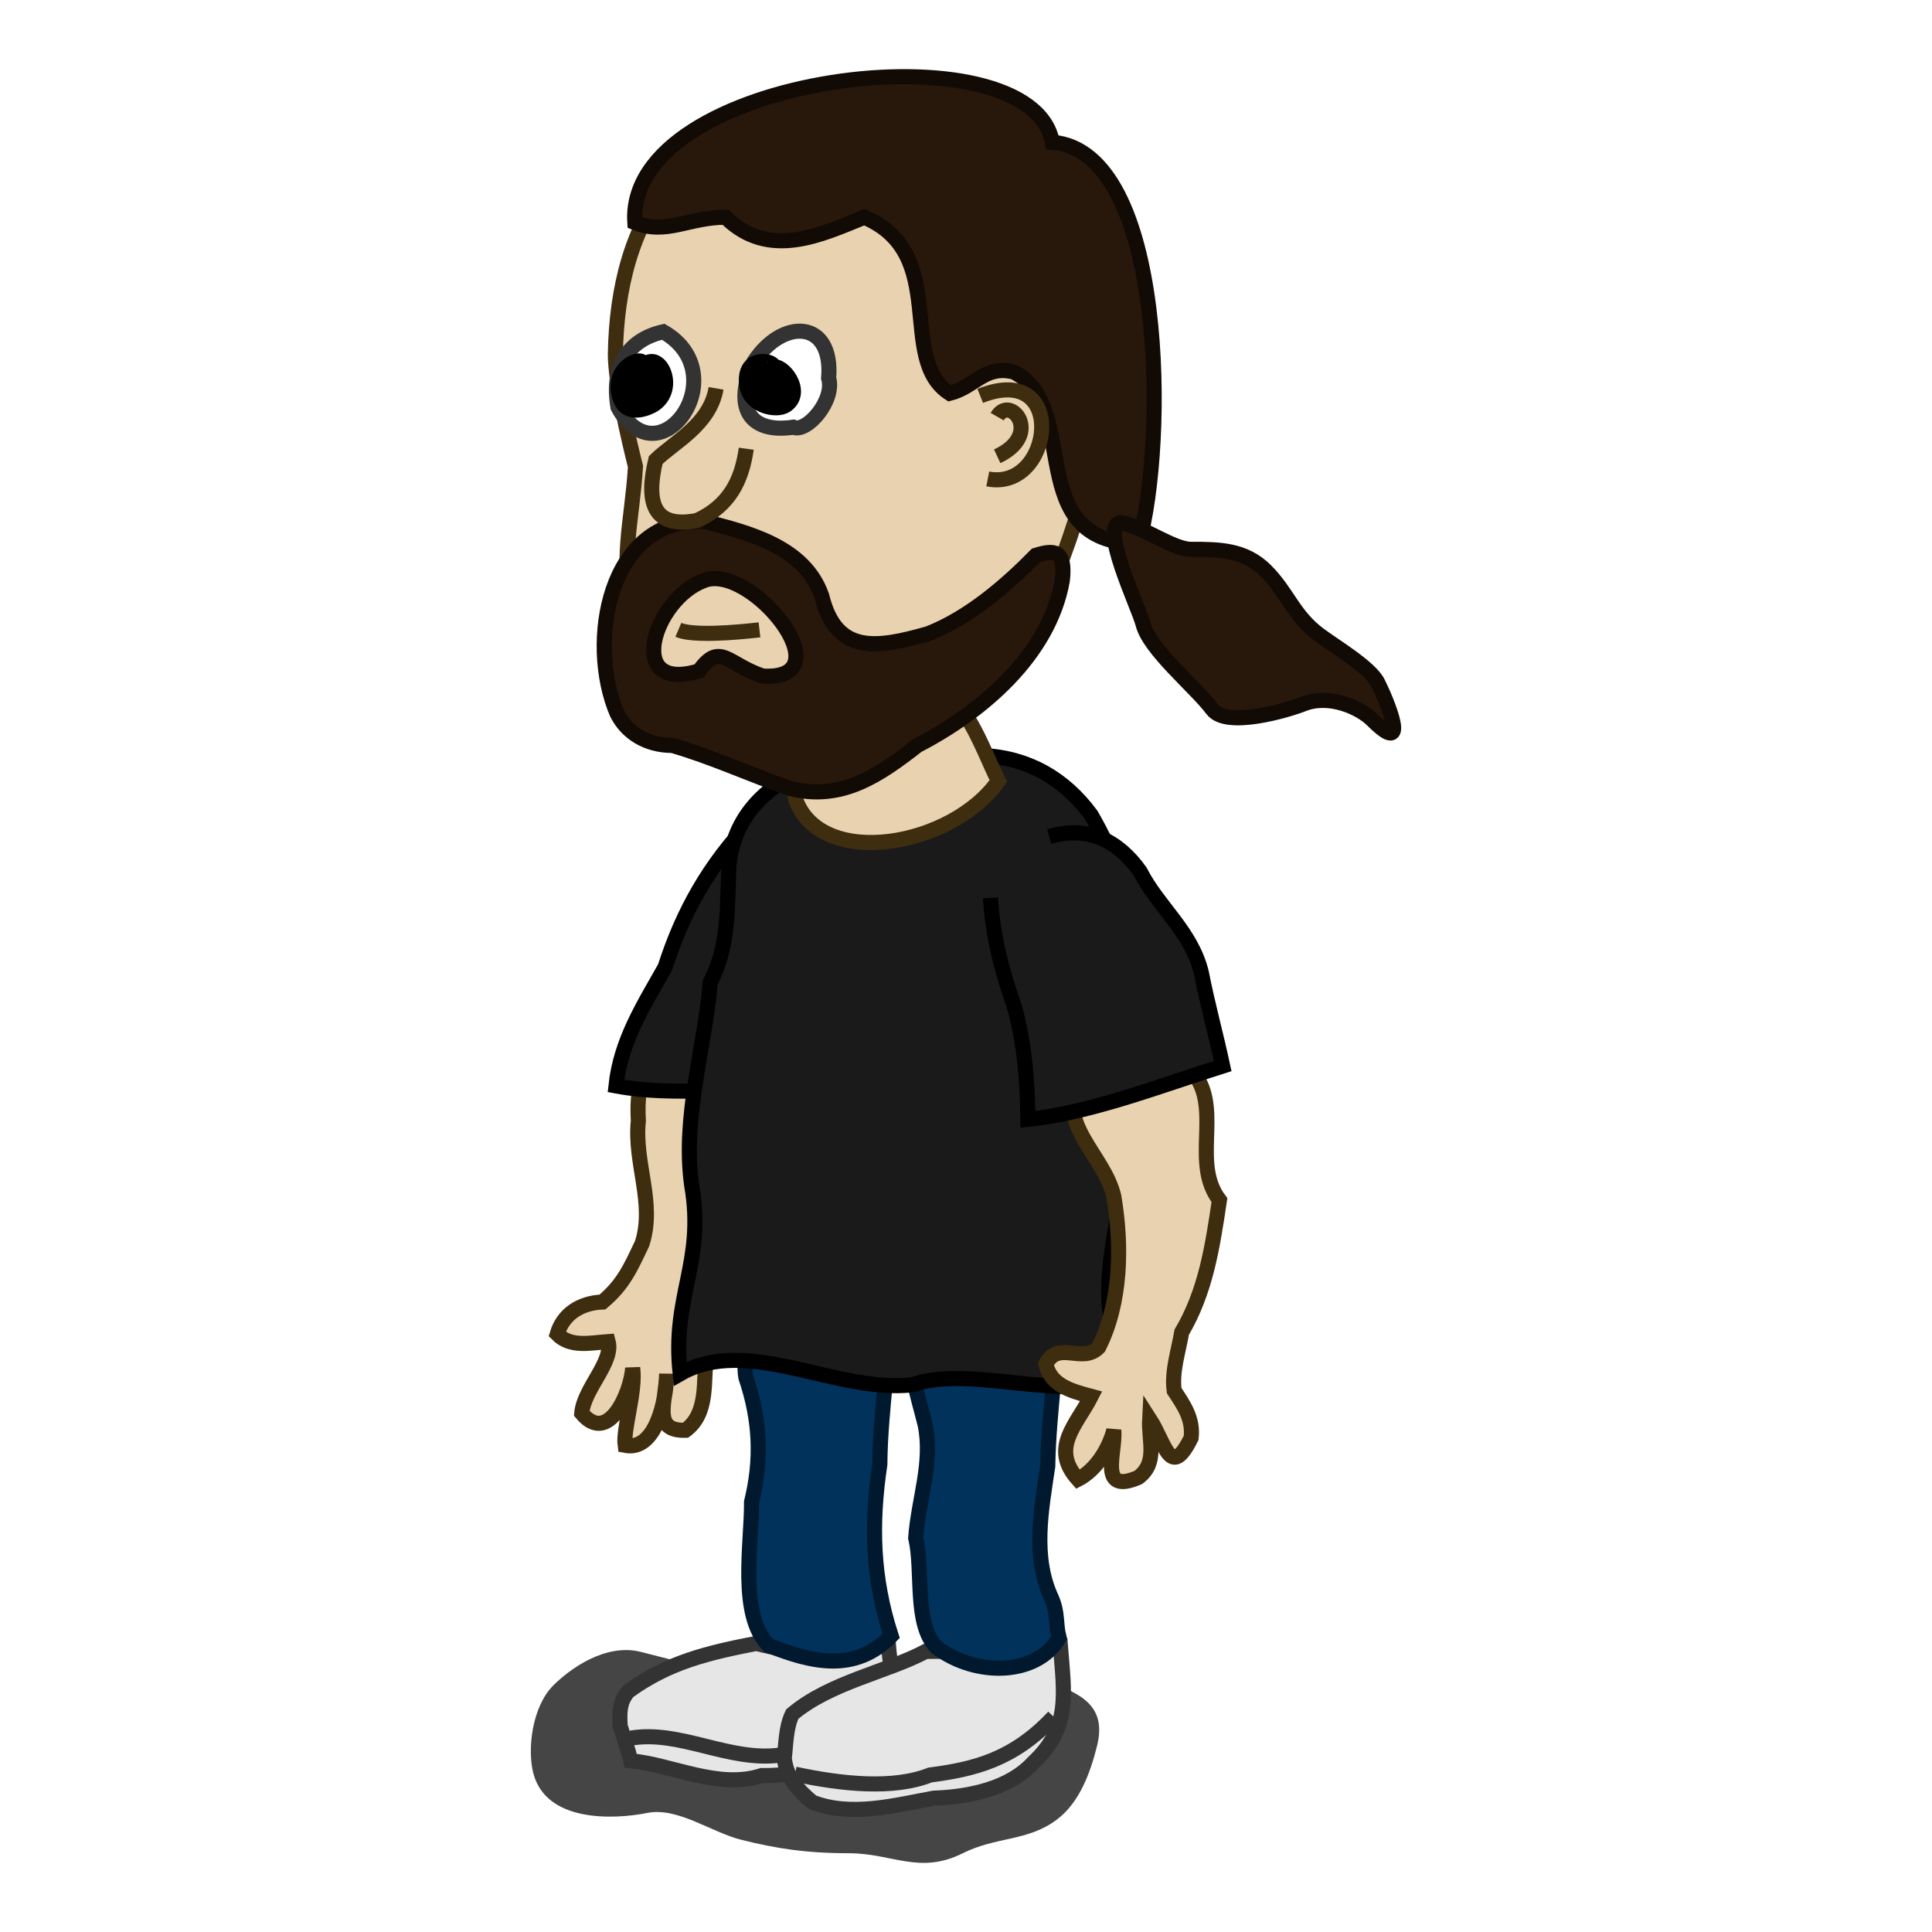 <?xml version="1.0" encoding="UTF-8" standalone="no"?>
<!-- Created with Inkscape (http://www.inkscape.org/) -->

<svg
   xmlns:dc="http://purl.org/dc/elements/1.1/"
   xmlns:cc="http://creativecommons.org/ns#"
   xmlns:rdf="http://www.w3.org/1999/02/22-rdf-syntax-ns#"
   xmlns:svg="http://www.w3.org/2000/svg"
   xmlns="http://www.w3.org/2000/svg"
   xmlns:sodipodi="http://sodipodi.sourceforge.net/DTD/sodipodi-0.dtd"
   xmlns:inkscape="http://www.inkscape.org/namespaces/inkscape"
   width="128"
   height="128"
   id="svg2"
   sodipodi:version="0.32"
   inkscape:version="0.48.2 r9819"
   version="1.0"
   sodipodi:docname="Comic Character Bearded Guy.svg"
   inkscape:output_extension="org.inkscape.output.svg.inkscape">
  <defs
     id="defs4">
    <filter
       inkscape:collect="always"
       id="filter3443"
       x="-0.125"
       width="1.25"
       y="-0.327"
       height="1.653">
      <feGaussianBlur
         inkscape:collect="always"
         stdDeviation="1.963"
         id="feGaussianBlur3445" />
    </filter>
  </defs>
  <sodipodi:namedview
     id="base"
     pagecolor="#ffffff"
     bordercolor="#666666"
     borderopacity="1.0"
     gridtolerance="10000"
     guidetolerance="10"
     objecttolerance="10"
     inkscape:pageopacity="0.0"
     inkscape:pageshadow="2"
     inkscape:zoom="1"
     inkscape:cx="64"
     inkscape:cy="64"
     inkscape:document-units="px"
     inkscape:current-layer="g3447"
     showgrid="false"
     inkscape:window-width="1366"
     inkscape:window-height="746"
     inkscape:window-x="127"
     inkscape:window-y="31"
     inkscape:window-maximized="0" />
  <g
     inkscape:label="Layer 1"
     inkscape:groupmode="layer"
     id="layer1">
    <g
       id="g3447"
       transform="translate(-30.499,-45.211)">
      <path
         id="path2651"
         d="M 81.835,155.983 C 79.963,156.589 75.721,155.344 72.94,154.649 C 70.583,154.06 68.212,155.818 67.158,156.873 C 65.744,158.286 65.432,161.09 65.823,162.655 C 66.655,165.982 71.206,165.759 73.384,165.323 C 75.392,164.922 77.629,166.607 79.611,167.102 C 81.887,167.671 83.874,167.992 86.727,167.992 C 89.627,167.992 91.411,169.43 94.288,167.992 C 96.519,166.876 98.578,167.22 100.514,165.768 C 102.027,164.634 102.741,162.644 103.183,160.876 C 103.967,157.74 101.306,157.269 99.625,156.428 C 97.464,155.348 93.718,156.014 92.064,156.428 C 90.291,156.871 88.748,154.204 86.282,154.204 C 84.283,154.204 85.223,155.983 81.835,155.983 z"
         style="fill:#000000;fill-opacity:0.728;fill-rule:evenodd;stroke:none;stroke-width:1px;stroke-linecap:butt;stroke-linejoin:miter;stroke-opacity:1;filter:url(#filter3443)" />
      <path
         sodipodi:nodetypes="cccccccc"
         id="path2637"
         d="M 80.602,154.091 C 77.426,154.715 74.813,155.312 72.116,157.273 C 71.516,157.992 71.544,158.686 71.586,159.571 C 71.823,160.335 72.097,161.083 72.293,161.869 C 75.045,162.126 78.086,163.775 80.96,162.849 C 83.978,162.888 87.03,161.831 89.529,160.013 C 90.106,158.303 89.487,155.986 89.352,154.091 C 86.568,154.966 83.404,154.824 80.602,154.091 z"
         style="fill:#e6e6e6;fill-rule:evenodd;stroke:#333333;stroke-width:1px;stroke-linecap:butt;stroke-linejoin:miter;stroke-opacity:1" />
      <path
         sodipodi:nodetypes="ccc"
         id="path2639"
         d="M 72.293,160.367 C 75.545,159.81 78.795,161.944 82.18,161.491 C 85.324,161.387 86.955,159.102 89.264,158.952"
         style="fill:none;fill-rule:evenodd;stroke:#333333;stroke-width:1px;stroke-linecap:butt;stroke-linejoin:miter;stroke-opacity:1" />
      <path
         sodipodi:nodetypes="cccccccc"
         id="path2641"
         d="M 91.827,154.621 C 89.297,155.973 85.488,156.665 82.988,158.776 C 82.561,159.674 82.579,160.714 82.458,161.692 C 82.602,162.986 83.363,163.804 84.314,164.609 C 86.881,165.602 89.743,164.828 92.357,164.344 C 94.652,164.264 97.358,163.737 98.956,161.988 C 101.426,159.678 101.012,157.485 100.754,154.268 C 97.779,154.493 94.811,154.621 91.827,154.621 z"
         style="fill:#e6e6e6;fill-rule:evenodd;stroke:#333333;stroke-width:1px;stroke-linecap:butt;stroke-linejoin:miter;stroke-opacity:1" />
      <path
         sodipodi:nodetypes="ccccccccccccccc"
         id="path2647"
         d="M 73.541,115.721 C 72.779,116.908 72.721,118.117 72.791,119.471 C 72.498,122.26 73.905,124.899 73.041,127.596 C 72.263,129.238 71.796,130.309 70.416,131.471 C 68.9,131.538 67.797,132.305 67.416,133.596 C 68.302,134.49 69.568,134.184 70.791,134.096 C 71.154,135.457 69.169,137.23 69.041,138.846 C 70.818,140.97 72.306,137.454 72.416,135.846 C 72.627,137.393 71.763,139.909 71.916,140.971 C 73.952,141.37 74.657,137.957 74.666,136.221 C 74.625,138.124 73.676,140.032 75.916,139.971 C 77.452,138.839 77.086,136.731 77.291,134.971 C 77.895,132.197 79.018,129.569 79.291,126.721 C 78.988,122.54 80.994,117.347 79.166,113.471 C 76.476,112.122 75.539,114.623 73.541,115.721 z"
         style="fill:#e9d2af;fill-opacity:1;fill-rule:evenodd;stroke:#3f2d10;stroke-width:1px;stroke-linecap:butt;stroke-linejoin:miter;stroke-opacity:1" />
      <path
         sodipodi:nodetypes="ccccc"
         id="path2593"
         d="M 80.22,99.666 C 77.522,102.462 75.724,105.639 74.564,109.29 C 73.114,111.866 71.63,114.16 71.308,117.156 C 75.275,117.904 79.292,117.118 83.226,117.658 C 85.026,112.877 84.719,107.632 84.817,102.595"
         style="fill:#1a1a1a;fill-opacity:1;fill-rule:evenodd;stroke:#000000;stroke-width:1px;stroke-linecap:butt;stroke-linejoin:miter;stroke-opacity:1" />
      <path
         sodipodi:nodetypes="cscccccccc"
         id="path2633"
         d="M 91.666,132.471 C 91.521,133.25 90.776,135.273 91.041,136.596 C 91.244,137.612 91.549,138.627 91.791,139.596 C 92.309,142.141 91.345,144.578 91.166,147.096 C 91.681,149.305 91.029,152.794 92.541,154.346 C 95.171,156.334 99.206,156.241 100.666,153.721 C 100.415,152.72 100.606,152.123 100.166,151.096 C 98.88,148.357 99.489,145.232 99.916,142.346 C 99.973,138.555 100.683,134.89 100.541,131.096 C 98.373,130.295 93.034,130.875 91.666,132.471 z"
         style="fill:#00325c;fill-opacity:1;fill-rule:evenodd;stroke:#00192e;stroke-width:1px;stroke-linecap:butt;stroke-linejoin:miter;stroke-opacity:1" />
      <path
         sodipodi:nodetypes="cccccccc"
         style="fill:#00325c;fill-opacity:1;fill-rule:evenodd;stroke:#00192e;stroke-width:1px;stroke-linecap:butt;stroke-linejoin:miter;stroke-opacity:1"
         d="M 80.541,132.346 C 80.396,133.125 79.651,135.148 79.916,136.471 C 80.859,139.266 80.99,141.877 80.291,144.721 C 80.307,147.511 79.419,152.171 81.416,154.221 C 84.261,155.348 87.122,156.066 89.541,153.596 C 88.295,149.744 88.197,146.233 88.791,142.221 C 88.82,138.421 89.559,134.791 89.416,130.971 C 87.248,130.17 81.909,130.75 80.541,132.346 z"
         id="path2635" />
      <path
         sodipodi:nodetypes="cccccccccccc"
         id="path2581"
         d="M 105.45,135.623 C 102.645,132.161 104.577,126.977 104.935,123.013 C 103.707,118.056 106.897,112.766 105.844,107.811 C 105.378,104.705 104.348,101.908 102.787,99.2 C 101.003,96.787 98.62,95.414 95.591,95.259 C 91.705,95.829 87.783,95.304 83.924,96.143 C 81.077,97.382 79.114,99.434 78.797,102.507 C 78.66,105.281 78.846,107.781 77.56,110.285 C 77.173,114.737 75.696,119.256 76.322,123.72 C 77.217,128.914 74.988,131.045 75.564,136.225 C 80.045,133.659 85.854,137.527 90.943,136.957 C 95.211,135.431 102.802,138.859 105.45,135.623 z"
         style="fill:#1a1a1a;fill-opacity:1;fill-rule:evenodd;stroke:#000000;stroke-width:1px;stroke-linecap:butt;stroke-linejoin:miter;stroke-opacity:1" />
      <path
         sodipodi:nodetypes="cccccccccccccccc"
         id="path2645"
         d="M 104.291,124.471 C 104.844,127.732 104.786,131.504 103.291,134.471 C 102.193,135.602 100.604,133.964 99.791,135.596 C 100.116,137.008 101.48,137.369 102.791,137.721 C 101.852,139.578 100.049,141.14 101.916,143.221 C 103.126,142.6 103.96,141.203 104.291,139.971 C 104.428,141.408 103.215,144.261 105.916,143.096 C 107.227,142.113 106.588,140.677 106.666,139.221 C 107.714,140.841 108.03,143.277 109.416,140.471 C 109.555,139.213 108.948,138.338 108.291,137.346 C 108.12,136.078 108.574,134.749 108.791,133.471 C 110.384,130.777 110.836,127.777 111.291,124.721 C 109.476,122.335 111.322,118.988 109.791,116.596 C 109.364,115.525 108.955,114.607 108.291,113.721 C 105.476,112.916 103.186,113.735 101.916,116.346 C 100.421,119.796 103.636,121.66 104.291,124.471 z"
         style="fill:#e9d2af;fill-opacity:1;fill-rule:evenodd;stroke:#3f2d10;stroke-width:1px;stroke-linecap:butt;stroke-linejoin:miter;stroke-opacity:1" />
      <path
         sodipodi:nodetypes="ccccccc"
         id="path2585"
         d="M 96.125,104.702 C 96.254,107.243 96.894,109.572 97.716,111.95 C 98.381,114.385 98.574,116.867 98.6,119.374 C 102.804,118.928 107.305,117.162 111.505,115.839 C 111.064,113.768 110.494,111.736 110.091,109.652 C 109.423,106.908 107.235,105.305 106.025,102.934 C 104.548,100.868 102.54,99.892 100.014,100.636"
         style="fill:#1a1a1a;fill-opacity:1;fill-rule:evenodd;stroke:#000000;stroke-width:1px;stroke-linecap:butt;stroke-linejoin:miter;stroke-opacity:1" />
      <path
         sodipodi:nodetypes="ccccccccc"
         id="path2550"
         d="M 85.993,52.886 C 75.543,52.825 71.409,59.72 71.269,68.689 C 71.269,70.565 72.136,74.258 72.601,76.117 C 72.385,79.779 71.478,82.546 72.558,86.12 C 73.815,91.177 77.212,93.869 82.104,94.959 C 86.447,94.874 92.284,93.399 95.539,90.363 C 100.2,86.549 101.603,80.095 103.318,74.453 C 103.927,69.064 101.312,63.923 99.782,58.897 C 97.651,53.396 91.205,52.116 85.993,52.886 z"
         style="fill:#e9d2af;fill-opacity:1;fill-rule:evenodd;stroke:#3f2d10;stroke-width:1px;stroke-linecap:butt;stroke-linejoin:miter;stroke-opacity:1" />
      <path
         sodipodi:nodetypes="cccccccc"
         id="path2554"
         d="M 72.558,59.957 C 71.914,50.095 98.813,46.838 100.218,54.636 C 107.774,55.217 107.812,74.574 105.935,81.235 C 98.139,81.155 102.193,72.124 97.661,69.857 C 95.73,69.374 95.084,70.854 93.418,71.271 C 89.889,69.003 93.458,62.023 87.761,59.604 C 84.979,60.728 81.454,62.463 78.569,59.604 C 76.103,59.604 74.658,60.797 72.558,59.957 z"
         style="fill:#28170b;fill-rule:evenodd;stroke:#120a04;stroke-width:1px;stroke-linecap:butt;stroke-linejoin:miter;stroke-opacity:1" />
      <path
         id="path2556"
         d="M 104.812,79.836 C 103.232,79.836 105.953,85.46 106.226,86.554 C 106.65,88.249 109.718,90.738 110.822,92.211 C 111.76,93.461 115.792,92.273 116.833,91.857 C 118.584,91.157 120.623,92.112 121.429,92.918 C 123.943,95.432 122.439,91.757 121.782,90.443 C 121.266,89.411 118.908,88.022 117.893,87.261 C 116.168,85.967 115.817,84.478 114.358,83.018 C 112.965,81.625 111.295,81.604 109.408,81.604 C 108.229,81.604 106.253,80.125 104.812,79.836 z"
         style="fill:#28170b;fill-rule:evenodd;stroke:#120a04;stroke-width:1px;stroke-linecap:butt;stroke-linejoin:miter;stroke-opacity:1" />
      <path
         sodipodi:nodetypes="ccccc"
         id="path2619"
         d="M 83.235,98.239 C 84.974,102.823 93.587,101.312 96.641,96.95 C 95.423,94.472 94.56,91.497 91.891,90.2 C 89.624,89.941 87.424,90.571 85.266,91.2 C 83.527,92.555 82.846,96.498 83.235,98.239 z"
         style="fill:#e9d2af;fill-opacity:1;fill-rule:evenodd;stroke:#3f2d10;stroke-width:1px;stroke-linecap:butt;stroke-linejoin:miter;stroke-opacity:1" />
      <path
         sodipodi:nodetypes="cccccccccccccc"
         id="path2558"
         d="M 71.378,92.472 C 72.034,93.784 73.367,94.597 75.035,94.597 C 77.661,95.354 80.202,96.533 82.816,97.441 C 86.248,98.323 88.748,96.571 91.285,94.597 C 95.558,92.387 99.987,88.626 100.878,83.691 C 101.128,81.623 100.314,81.628 99.128,82.003 C 97.158,84.014 94.69,86.138 92.003,87.191 C 88.599,88.158 85.902,88.606 84.941,84.691 C 83.812,81.448 80.166,80.517 77.16,79.753 C 70.769,79.477 69.375,87.814 71.378,92.472 z M 77.097,83.691 C 80.181,82.389 86.607,90.32 81.035,90.003 C 78.694,89.224 78.207,87.708 76.816,89.659 C 71.855,91.163 73.811,84.937 77.097,83.691 z"
         style="fill:#28170b;fill-rule:evenodd;stroke:#120a04;stroke-width:1px;stroke-linecap:butt;stroke-linejoin:miter;stroke-opacity:1" />
      <path
         sodipodi:nodetypes="cccc"
         id="path2565"
         d="M 80.441,69.191 C 79.075,72.189 80.132,73.947 83.057,73.514 C 83.956,73.909 85.828,71.718 85.398,70.264 C 85.72,66.36 82.335,66.275 80.441,69.191 z"
         style="fill:#ffffff;fill-rule:evenodd;stroke:#333333;stroke-width:1px;stroke-linecap:butt;stroke-linejoin:miter;stroke-opacity:1" />
      <path
         sodipodi:nodetypes="ccc"
         id="path2567"
         d="M 74.441,67.191 C 72.087,67.719 70.983,69.517 71.441,72.191 C 74.158,77.209 79.326,69.989 74.441,67.191 z"
         style="fill:#ffffff;fill-rule:evenodd;stroke:#333333;stroke-width:1px;stroke-linecap:butt;stroke-linejoin:miter;stroke-opacity:1" />
      <path
         sodipodi:nodetypes="cccc"
         id="path2569"
         d="M 77.941,70.941 C 77.525,73.351 75.192,74.473 73.941,75.691 C 73.302,78.365 73.686,80.284 76.691,79.691 C 78.791,78.715 79.634,77.097 79.941,74.941"
         style="fill:#e9d2af;fill-opacity:1;fill-rule:evenodd;stroke:#3f2d10;stroke-width:1px;stroke-linecap:butt;stroke-linejoin:miter;stroke-opacity:1" />
      <path
         sodipodi:nodetypes="cc"
         id="path2571"
         d="M 95.441,71.441 C 101.304,69.111 100.271,77.795 95.941,76.941"
         style="fill:#e9d2af;fill-opacity:1;fill-rule:evenodd;stroke:#3f2d10;stroke-width:1px;stroke-linecap:butt;stroke-linejoin:miter;stroke-opacity:1" />
      <path
         sodipodi:nodetypes="cs"
         id="path2573"
         d="M 96.566,72.816 C 97.417,71.323 99.658,73.995 96.566,75.441"
         style="fill:#e9d2af;fill-opacity:1;fill-rule:evenodd;stroke:#3f2d10;stroke-width:1px;stroke-linecap:butt;stroke-linejoin:miter;stroke-opacity:1" />
      <path
         sodipodi:nodetypes="cc"
         id="path2575"
         d="M 75.441,86.941 C 76.406,87.35 79.14,87.132 80.816,86.941"
         style="fill:none;fill-rule:evenodd;stroke:#3f2d10;stroke-width:1px;stroke-linecap:butt;stroke-linejoin:miter;stroke-opacity:1" />
      <path
         sodipodi:nodetypes="cssc"
         id="path2577"
         d="M 81.703,69.557 C 82.09,69.2 79.826,68.535 79.953,70.557 C 80.052,72.124 81.946,72.497 82.578,72.057 C 83.848,71.172 82.316,69.244 81.703,69.557 z"
         style="fill:#000000;fill-rule:evenodd;stroke:#000000;stroke-width:1px;stroke-linecap:butt;stroke-linejoin:miter;stroke-opacity:1" />
      <path
         sodipodi:nodetypes="cssc"
         id="path2579"
         d="M 73.057,69.526 C 73.514,68.578 70.88,69.339 71.557,71.526 C 72.024,73.036 73.682,72.107 73.807,72.026 C 75.487,70.941 74.128,68.174 73.057,69.526 z"
         style="fill:#000000;fill-rule:evenodd;stroke:#000000;stroke-width:1px;stroke-linecap:butt;stroke-linejoin:miter;stroke-opacity:1" />
      <path
         sodipodi:nodetypes="ccc"
         id="path2643"
         d="M 83.165,162.753 C 86.293,163.424 89.688,163.771 92.114,162.811 C 95.029,162.425 97.63,161.821 100.312,158.952"
         style="fill:none;fill-rule:evenodd;stroke:#333333;stroke-width:1px;stroke-linecap:butt;stroke-linejoin:miter;stroke-opacity:1" />
    </g>
  </g>
</svg>
